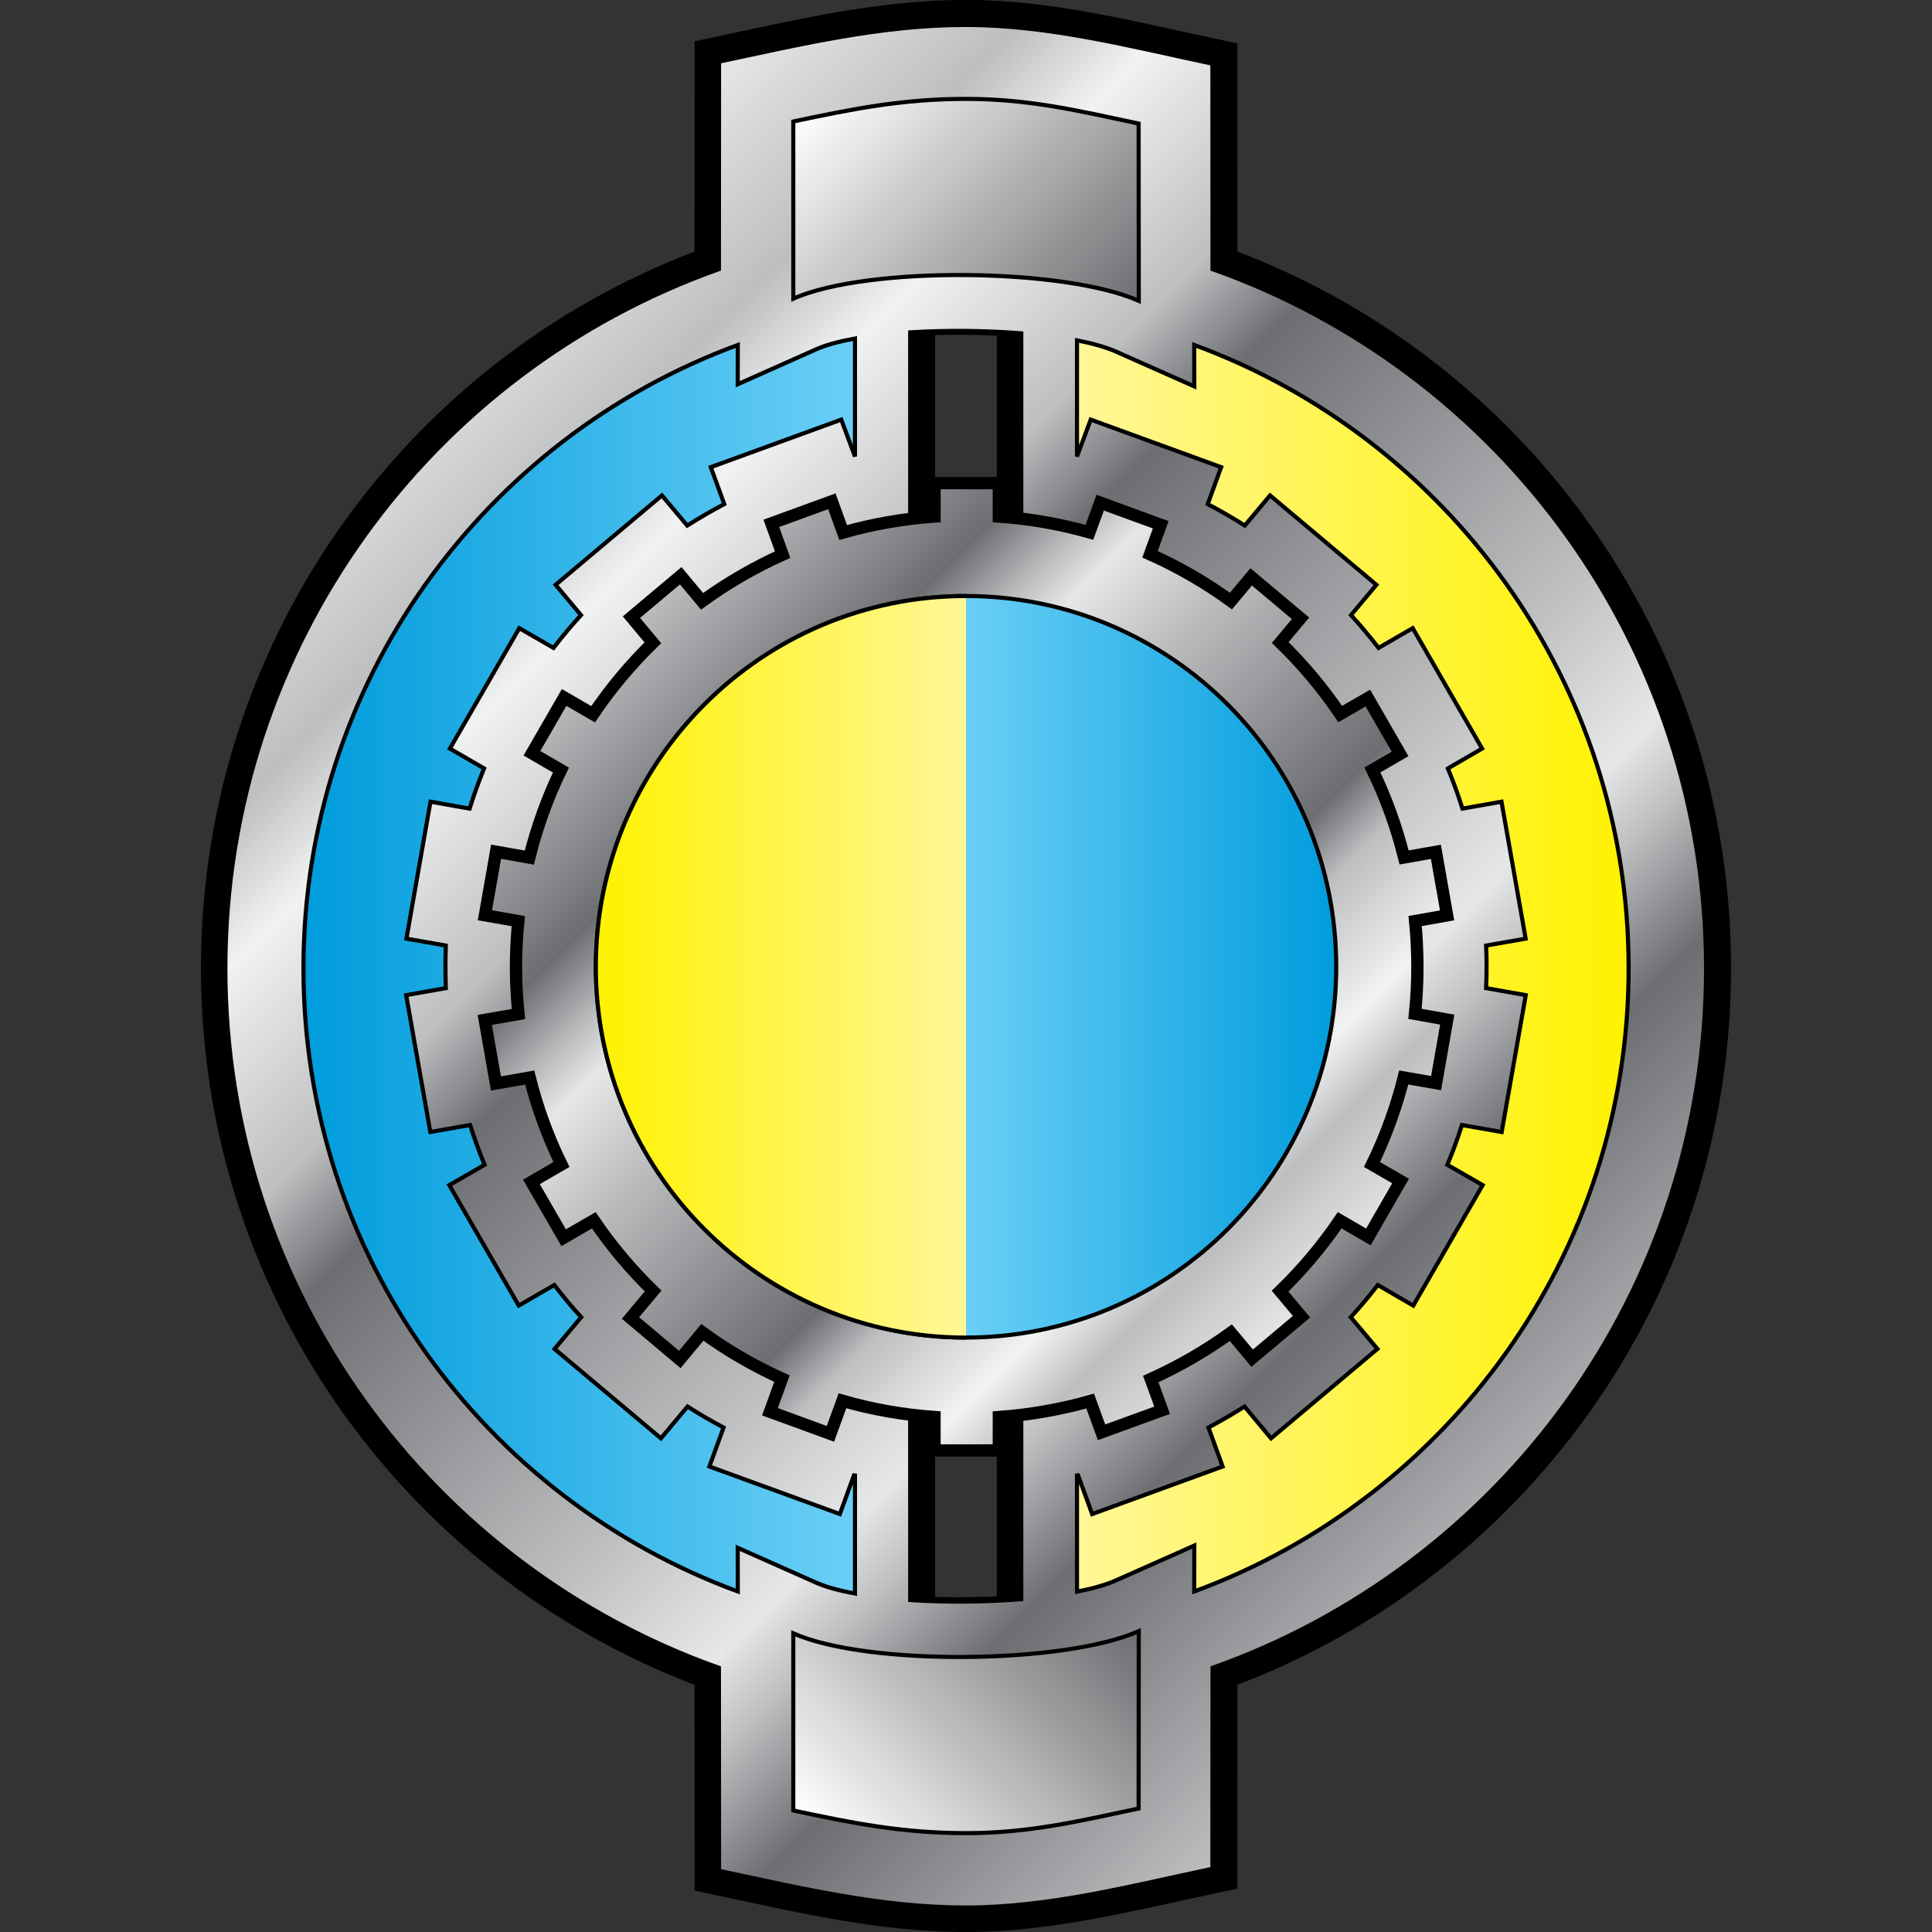 <?xml version="1.0" encoding="UTF-8" standalone="no"?>
<!-- Created with Inkscape (http://www.inkscape.org/) -->

<svg
   width="2400"
   height="2400"
   viewBox="0 0 635 635"
   version="1.1"
   id="svg1"
   inkscape:version="1.3.2 (091e20ef0f, 2023-11-25)"
   sodipodi:docname="United-Mercantile-Federation.svg"
   xmlns:inkscape="http://www.inkscape.org/namespaces/inkscape"
   xmlns:sodipodi="http://sodipodi.sourceforge.net/DTD/sodipodi-0.dtd"
   xmlns="http://www.w3.org/2000/svg"
   xmlns:svg="http://www.w3.org/2000/svg">
  <rect x="0" y="0" width="635" height="635" fill="#333333" stroke="none"/>
  <sodipodi:namedview
     id="namedview1"
     pagecolor="#ffffff"
     bordercolor="#000000"
     borderopacity="0.25"
     inkscape:showpageshadow="2"
     inkscape:pageopacity="0.0"
     inkscape:pagecheckerboard="0"
     inkscape:deskcolor="#d1d1d1"
     inkscape:document-units="mm"
     inkscape:zoom="0.72604517"
     inkscape:cx="397.3582"
     inkscape:cy="561.25985"
     inkscape:window-width="1920"
     inkscape:window-height="1012"
     inkscape:window-x="0"
     inkscape:window-y="0"
     inkscape:window-maximized="1"
     inkscape:current-layer="layer1" />
  <defs
     id="defs1">
    <linearGradient
       x1="0"
       y1="0"
       x2="1"
       y2="0"
       gradientUnits="userSpaceOnUse"
       gradientTransform="matrix(63.073,63.073,-63.073,63.073,1979.69,129.025)"
       spreadMethod="pad"
       id="linearGradient703">
      <stop
         style="stop-opacity:1;stop-color:#e6e7e8"
         offset="0"
         id="stop694" />
      <stop
         style="stop-opacity:1;stop-color:#bcbec0"
         offset="0.115"
         id="stop695" />
      <stop
         style="stop-opacity:1;stop-color:#f1f2f2"
         offset="0.181"
         id="stop696" />
      <stop
         style="stop-opacity:1;stop-color:#bcbec0"
         offset="0.297"
         id="stop697" />
      <stop
         style="stop-opacity:1;stop-color:#6d6e71"
         offset="0.357"
         id="stop698" />
      <stop
         style="stop-opacity:1;stop-color:#bcbec0"
         offset="0.593"
         id="stop699" />
      <stop
         style="stop-opacity:1;stop-color:#e6e7e8"
         offset="0.692"
         id="stop700" />
      <stop
         style="stop-opacity:1;stop-color:#bcbec0"
         offset="0.736"
         id="stop701" />
      <stop
         style="stop-opacity:1;stop-color:#6d6e71"
         offset="0.808"
         id="stop702" />
      <stop
         style="stop-opacity:1;stop-color:#bcbec0"
         offset="1"
         id="stop703" />
    </linearGradient>
    <clipPath
       clipPathUnits="userSpaceOnUse"
       id="clipPath703">
      <path
         d="m 215,632.159 h 78.839 V 711 H 215 Z"
         transform="translate(-228.003,-679.927)"
         id="path703" />
    </clipPath>
    <clipPath
       clipPathUnits="userSpaceOnUse"
       id="clipPath704">
      <path
         d="M 0,0 H 612 V 792 H 0 Z"
         transform="translate(-218.386,-677.297)"
         id="path704" />
    </clipPath>
    <radialGradient
       fx="0"
       fy="0"
       cx="0"
       cy="0"
       r="1"
       gradientUnits="userSpaceOnUse"
       gradientTransform="matrix(48.254,0,0,48.254,2011.435,160.363)"
       spreadMethod="pad"
       id="radialGradient705">
      <stop
         style="stop-opacity:1;stop-color:#f1f2f2"
         offset="0"
         id="stop704" />
      <stop
         style="stop-opacity:1;stop-color:#dcddde"
         offset="1"
         id="stop705" />
    </radialGradient>
    <clipPath
       clipPathUnits="userSpaceOnUse"
       id="clipPath705">
      <path
         d="M 0,0 H 612 V 792 H 0 Z"
         transform="translate(-218.386,-677.297)"
         id="path705" />
    </clipPath>
    <radialGradient
       fx="0"
       fy="0"
       cx="0"
       cy="0"
       r="1"
       gradientUnits="userSpaceOnUse"
       gradientTransform="matrix(32.376,0,0,32.376,2011.524,160.45)"
       spreadMethod="pad"
       id="radialGradient707">
      <stop
         style="stop-opacity:1;stop-color:#c3e4cd"
         offset="0"
         id="stop706" />
      <stop
         style="stop-opacity:1;stop-color:#008348"
         offset="1"
         id="stop707" />
    </radialGradient>
    <clipPath
       clipPathUnits="userSpaceOnUse"
       id="clipPath707">
      <path
         d="m 215,632.159 h 78.839 V 711 H 215 Z"
         transform="translate(-260.144,-677.451)"
         id="path707" />
    </clipPath>
    <radialGradient
       fx="0"
       fy="0"
       cx="0"
       cy="0"
       r="1"
       gradientUnits="userSpaceOnUse"
       gradientTransform="matrix(32.349,0,0,32.349,2011.678,160.514)"
       spreadMethod="pad"
       id="radialGradient709">
      <stop
         style="stop-opacity:1;stop-color:#f9a13a"
         offset="0"
         id="stop708" />
      <stop
         style="stop-opacity:1;stop-color:#ffd385"
         offset="1"
         id="stop709" />
    </radialGradient>
    <clipPath
       clipPathUnits="userSpaceOnUse"
       id="clipPath709">
      <path
         d="m 215,632.159 h 78.839 V 711 H 215 Z"
         transform="translate(-249.008,-677.297)"
         id="path709" />
    </clipPath>
    <linearGradient
       x1="0"
       y1="0"
       x2="1"
       y2="0"
       gradientUnits="userSpaceOnUse"
       gradientTransform="matrix(3.828,3.828,-3.828,3.828,1986.634,135.521)"
       spreadMethod="pad"
       id="linearGradient711">
      <stop
         style="stop-opacity:1;stop-color:#e6e7e8"
         offset="0"
         id="stop710" />
      <stop
         style="stop-opacity:1;stop-color:#6d6e71"
         offset="1"
         id="stop711" />
    </linearGradient>
    <clipPath
       clipPathUnits="userSpaceOnUse"
       id="clipPath711">
      <path
         d="M 0,0 H 612 V 792 H 0 Z"
         transform="translate(-235.973,-690.357)"
         id="path711" />
    </clipPath>
    <linearGradient
       x1="0"
       y1="0"
       x2="1"
       y2="0"
       gradientUnits="userSpaceOnUse"
       gradientTransform="matrix(2.344,2.344,-2.344,2.344,2033.187,136.299)"
       spreadMethod="pad"
       id="linearGradient713">
      <stop
         style="stop-opacity:1;stop-color:#e6e7e8"
         offset="0"
         id="stop712" />
      <stop
         style="stop-opacity:1;stop-color:#6d6e71"
         offset="1"
         id="stop713" />
    </linearGradient>
    <clipPath
       clipPathUnits="userSpaceOnUse"
       id="clipPath713">
      <path
         d="M 0,0 H 612 V 792 H 0 Z"
         transform="translate(-273.206,-690.329)"
         id="path713" />
    </clipPath>
    <linearGradient
       x1="0"
       y1="0"
       x2="1"
       y2="0"
       gradientUnits="userSpaceOnUse"
       gradientTransform="matrix(3.827,3.827,-3.827,3.827,2032.409,181.374)"
       spreadMethod="pad"
       id="linearGradient715">
      <stop
         style="stop-opacity:1;stop-color:#e6e7e8"
         offset="0"
         id="stop714" />
      <stop
         style="stop-opacity:1;stop-color:#6d6e71"
         offset="1"
         id="stop715" />
    </linearGradient>
    <clipPath
       clipPathUnits="userSpaceOnUse"
       id="clipPath715">
      <path
         d="M 0,0 H 612 V 792 H 0 Z"
         transform="translate(-273.177,-653.099)"
         id="path715" />
    </clipPath>
    <linearGradient
       x1="0"
       y1="0"
       x2="1"
       y2="0"
       gradientUnits="userSpaceOnUse"
       gradientTransform="matrix(2.342,2.342,-2.342,2.342,1987.338,182.079)"
       spreadMethod="pad"
       id="linearGradient717">
      <stop
         style="stop-opacity:1;stop-color:#e6e7e8"
         offset="0"
         id="stop716" />
      <stop
         style="stop-opacity:1;stop-color:#6d6e71"
         offset="1"
         id="stop717" />
    </linearGradient>
    <clipPath
       clipPathUnits="userSpaceOnUse"
       id="clipPath717">
      <path
         d="M 0,0 H 612 V 792 H 0 Z"
         transform="translate(-235.946,-653.129)"
         id="path717" />
    </clipPath>
    <linearGradient
       x1="0"
       y1="0"
       x2="1"
       y2="0"
       gradientUnits="userSpaceOnUse"
       gradientTransform="matrix(2.88,2.88,-2.88,2.88,2018.722,126.993)"
       spreadMethod="pad"
       id="linearGradient719">
      <stop
         style="stop-opacity:1;stop-color:#e6e7e8"
         offset="0"
         id="stop718" />
      <stop
         style="stop-opacity:1;stop-color:#6d6e71"
         offset="1"
         id="stop719" />
    </linearGradient>
    <clipPath
       clipPathUnits="userSpaceOnUse"
       id="clipPath719">
      <path
         d="M 0,0 H 612 V 792 H 0 Z"
         transform="translate(-261.851,-697.029)"
         id="path719" />
    </clipPath>
    <linearGradient
       x1="0"
       y1="0"
       x2="1"
       y2="0"
       gradientUnits="userSpaceOnUse"
       gradientTransform="matrix(2.882,2.882,-2.882,2.882,2001.268,190.85)"
       spreadMethod="pad"
       id="linearGradient721">
      <stop
         style="stop-opacity:1;stop-color:#e6e7e8"
         offset="0"
         id="stop720" />
      <stop
         style="stop-opacity:1;stop-color:#6d6e71"
         offset="1"
         id="stop721" />
    </linearGradient>
    <clipPath
       clipPathUnits="userSpaceOnUse"
       id="clipPath721">
      <path
         d="M 0,0 H 612 V 792 H 0 Z"
         transform="translate(-247.301,-646.429)"
         id="path721" />
    </clipPath>
    <linearGradient
       x1="0"
       y1="0"
       x2="1"
       y2="0"
       gradientUnits="userSpaceOnUse"
       gradientTransform="matrix(3.915,3.915,-3.915,3.915,1977.546,149.678)"
       spreadMethod="pad"
       id="linearGradient723">
      <stop
         style="stop-opacity:1;stop-color:#e6e7e8"
         offset="0"
         id="stop722" />
      <stop
         style="stop-opacity:1;stop-color:#6d6e71"
         offset="1"
         id="stop723" />
    </linearGradient>
    <clipPath
       clipPathUnits="userSpaceOnUse"
       id="clipPath723">
      <path
         d="M 0,0 H 612 V 792 H 0 Z"
         transform="translate(-229.276,-679.004)"
         id="path723" />
    </clipPath>
    <linearGradient
       x1="0"
       y1="0"
       x2="1"
       y2="0"
       gradientUnits="userSpaceOnUse"
       gradientTransform="matrix(3.912,3.912,-3.912,3.912,2041.406,167.132)"
       spreadMethod="pad"
       id="linearGradient725">
      <stop
         style="stop-opacity:1;stop-color:#e6e7e8"
         offset="0"
         id="stop724" />
      <stop
         style="stop-opacity:1;stop-color:#6d6e71"
         offset="1"
         id="stop725" />
    </linearGradient>
    <clipPath
       clipPathUnits="userSpaceOnUse"
       id="clipPath725">
      <path
         d="M 0,0 H 612 V 792 H 0 Z"
         transform="translate(-279.877,-664.455)"
         id="path725" />
    </clipPath>
    <linearGradient
       x1="0"
       y1="0"
       x2="1"
       y2="0"
       gradientUnits="userSpaceOnUse"
       gradientTransform="matrix(3.915,3.915,-3.915,3.915,2018.151,190.346)"
       spreadMethod="pad"
       id="linearGradient727">
      <stop
         style="stop-opacity:1;stop-color:#e6e7e8"
         offset="0"
         id="stop726" />
      <stop
         style="stop-opacity:1;stop-color:#6d6e71"
         offset="1"
         id="stop727" />
    </linearGradient>
    <clipPath
       clipPathUnits="userSpaceOnUse"
       id="clipPath727">
      <path
         d="M 0,0 H 612 V 792 H 0 Z"
         transform="translate(-261.813,-646.416)"
         id="path727" />
    </clipPath>
    <linearGradient
       x1="0"
       y1="0"
       x2="1"
       y2="0"
       gradientUnits="userSpaceOnUse"
       gradientTransform="matrix(2.878,2.878,-2.878,2.878,1978.051,167.598)"
       spreadMethod="pad"
       id="linearGradient729">
      <stop
         style="stop-opacity:1;stop-color:#e6e7e8"
         offset="0"
         id="stop728" />
      <stop
         style="stop-opacity:1;stop-color:#6d6e71"
         offset="1"
         id="stop729" />
    </linearGradient>
    <clipPath
       clipPathUnits="userSpaceOnUse"
       id="clipPath729">
      <path
         d="M 0,0 H 612 V 792 H 0 Z"
         transform="translate(-229.266,-664.489)"
         id="path729" />
    </clipPath>
    <linearGradient
       x1="0"
       y1="0"
       x2="1"
       y2="0"
       gradientUnits="userSpaceOnUse"
       gradientTransform="matrix(3.912,3.912,-3.912,3.912,2000.803,126.461)"
       spreadMethod="pad"
       id="linearGradient731">
      <stop
         style="stop-opacity:1;stop-color:#e6e7e8"
         offset="0"
         id="stop730" />
      <stop
         style="stop-opacity:1;stop-color:#6d6e71"
         offset="1"
         id="stop731" />
    </linearGradient>
    <clipPath
       clipPathUnits="userSpaceOnUse"
       id="clipPath731">
      <path
         d="M 0,0 H 612 V 792 H 0 Z"
         transform="translate(-247.339,-697.04)"
         id="path731" />
    </clipPath>
    <linearGradient
       x1="0"
       y1="0"
       x2="1"
       y2="0"
       gradientUnits="userSpaceOnUse"
       gradientTransform="matrix(2.881,2.881,-2.881,2.881,2041.94,150.244)"
       spreadMethod="pad"
       id="linearGradient733">
      <stop
         style="stop-opacity:1;stop-color:#e6e7e8"
         offset="0"
         id="stop732" />
      <stop
         style="stop-opacity:1;stop-color:#6d6e71"
         offset="1"
         id="stop733" />
    </linearGradient>
    <clipPath
       clipPathUnits="userSpaceOnUse"
       id="clipPath733">
      <path
         d="M 0,0 H 612 V 792 H 0 Z"
         transform="translate(-279.886,-678.966)"
         id="path733" />
    </clipPath>
    <linearGradient
       x1="0"
       y1="0"
       x2="1"
       y2="0"
       gradientUnits="userSpaceOnUse"
       gradientTransform="matrix(39.72,39.72,-39.72,39.72,1991.575,140.502)"
       spreadMethod="pad"
       id="linearGradient743">
      <stop
         style="stop-opacity:1;stop-color:#e6e7e8"
         offset="0"
         id="stop734" />
      <stop
         style="stop-opacity:1;stop-color:#bcbec0"
         offset="0.115"
         id="stop735" />
      <stop
         style="stop-opacity:1;stop-color:#f1f2f2"
         offset="0.181"
         id="stop736" />
      <stop
         style="stop-opacity:1;stop-color:#bcbec0"
         offset="0.297"
         id="stop737" />
      <stop
         style="stop-opacity:1;stop-color:#6d6e71"
         offset="0.357"
         id="stop738" />
      <stop
         style="stop-opacity:1;stop-color:#bcbec0"
         offset="0.593"
         id="stop739" />
      <stop
         style="stop-opacity:1;stop-color:#e6e7e8"
         offset="0.692"
         id="stop740" />
      <stop
         style="stop-opacity:1;stop-color:#bcbec0"
         offset="0.736"
         id="stop741" />
      <stop
         style="stop-opacity:1;stop-color:#6d6e71"
         offset="0.808"
         id="stop742" />
      <stop
         style="stop-opacity:1;stop-color:#bcbec0"
         offset="1"
         id="stop743" />
    </linearGradient>
    <clipPath
       clipPathUnits="userSpaceOnUse"
       id="clipPath743">
      <path
         d="m 215,632.159 h 78.839 V 711 H 215 Z"
         transform="translate(-240.491,-672.321)"
         id="path743" />
    </clipPath>
    <radialGradient
       fx="0"
       fy="0"
       cx="0"
       cy="0"
       r="1"
       gradientUnits="userSpaceOnUse"
       gradientTransform="matrix(17.589,0,0,17.589,2011.576,160.481)"
       spreadMethod="pad"
       id="radialGradient745">
      <stop
         style="stop-opacity:1;stop-color:#f9a13a"
         offset="0"
         id="stop744" />
      <stop
         style="stop-opacity:1;stop-color:#ffd385"
         offset="1"
         id="stop745" />
    </radialGradient>
    <clipPath
       clipPathUnits="userSpaceOnUse"
       id="clipPath745">
      <path
         d="m 215,632.159 h 78.839 V 711 H 215 Z"
         transform="translate(-241.491,-671.638)"
         id="path745" />
    </clipPath>
    <radialGradient
       fx="0"
       fy="0"
       cx="0"
       cy="0"
       r="1"
       gradientUnits="userSpaceOnUse"
       gradientTransform="matrix(29.076,0,0,29.076,2011.435,160.362)"
       spreadMethod="pad"
       id="radialGradient747">
      <stop
         style="stop-opacity:1;stop-color:#fff797"
         offset="0"
         id="stop746" />
      <stop
         style="stop-opacity:1;stop-color:#fff200"
         offset="1"
         id="stop747" />
    </radialGradient>
    <clipPath
       clipPathUnits="userSpaceOnUse"
       id="clipPath747">
      <path
         d="M 0,0 H 612 V 792 H 0 Z"
         transform="translate(-254.574,-649.922)"
         id="path747" />
    </clipPath>
    <linearGradient
       x1="0"
       y1="0"
       x2="1"
       y2="0"
       gradientUnits="userSpaceOnUse"
       gradientTransform="matrix(64.224,64.224,-64.224,64.224,947.883,470.619)"
       spreadMethod="pad"
       id="linearGradient447">
      <stop
         style="stop-opacity:1;stop-color:#e6e7e8"
         offset="0"
         id="stop438" />
      <stop
         style="stop-opacity:1;stop-color:#bcbec0"
         offset="0.115"
         id="stop439" />
      <stop
         style="stop-opacity:1;stop-color:#f1f2f2"
         offset="0.181"
         id="stop440" />
      <stop
         style="stop-opacity:1;stop-color:#bcbec0"
         offset="0.297"
         id="stop441" />
      <stop
         style="stop-opacity:1;stop-color:#6d6e71"
         offset="0.357"
         id="stop442" />
      <stop
         style="stop-opacity:1;stop-color:#bcbec0"
         offset="0.593"
         id="stop443" />
      <stop
         style="stop-opacity:1;stop-color:#e6e7e8"
         offset="0.692"
         id="stop444" />
      <stop
         style="stop-opacity:1;stop-color:#bcbec0"
         offset="0.736"
         id="stop445" />
      <stop
         style="stop-opacity:1;stop-color:#6d6e71"
         offset="0.808"
         id="stop446" />
      <stop
         style="stop-opacity:1;stop-color:#bcbec0"
         offset="1"
         id="stop447" />
    </linearGradient>
    <clipPath
       clipPathUnits="userSpaceOnUse"
       id="clipPath447">
      <path
         d="m 72,388.304 h 72 V 441.6 H 72 Z"
         transform="translate(-143.563,-414.947)"
         id="path447" />
    </clipPath>
    <radialGradient
       fx="0"
       fy="0"
       cx="0"
       cy="0"
       r="1"
       gradientUnits="userSpaceOnUse"
       gradientTransform="matrix(33.438,0,0,33.438,980.253,502.512)"
       spreadMethod="pad"
       id="radialGradient449">
      <stop
         style="stop-opacity:1;stop-color:#9fddf9"
         offset="0"
         id="stop448" />
      <stop
         style="stop-opacity:1;stop-color:#006fac"
         offset="1"
         id="stop449" />
    </radialGradient>
    <clipPath
       clipPathUnits="userSpaceOnUse"
       id="clipPath449">
      <path
         d="m 72,388.304 h 72 V 441.6 H 72 Z"
         transform="translate(-83.273,-420.825)"
         id="path449" />
    </clipPath>
    <radialGradient
       fx="0"
       fy="0"
       cx="0"
       cy="0"
       r="1"
       gradientUnits="userSpaceOnUse"
       gradientTransform="matrix(31.435,0,0,31.435,980.252,502.512)"
       spreadMethod="pad"
       id="radialGradient451">
      <stop
         style="stop-opacity:1;stop-color:#c3e4cd"
         offset="0"
         id="stop450" />
      <stop
         style="stop-opacity:1;stop-color:#008348"
         offset="1"
         id="stop451" />
    </radialGradient>
    <clipPath
       clipPathUnits="userSpaceOnUse"
       id="clipPath451">
      <path
         d="m 72,388.304 h 72 V 441.6 H 72 Z"
         transform="translate(-88.63,-428.286)"
         id="path451" />
    </clipPath>
    <linearGradient
       x1="0"
       y1="0"
       x2="1"
       y2="0"
       gradientUnits="userSpaceOnUse"
       gradientTransform="matrix(30.834,0,0,30.834,964.516,502.73)"
       spreadMethod="pad"
       id="linearGradient461">
      <stop
         style="stop-opacity:1;stop-color:#e6e7e8"
         offset="0"
         id="stop452" />
      <stop
         style="stop-opacity:1;stop-color:#bcbec0"
         offset="0.115"
         id="stop453" />
      <stop
         style="stop-opacity:1;stop-color:#f1f2f2"
         offset="0.181"
         id="stop454" />
      <stop
         style="stop-opacity:1;stop-color:#bcbec0"
         offset="0.297"
         id="stop455" />
      <stop
         style="stop-opacity:1;stop-color:#6d6e71"
         offset="0.357"
         id="stop456" />
      <stop
         style="stop-opacity:1;stop-color:#bcbec0"
         offset="0.593"
         id="stop457" />
      <stop
         style="stop-opacity:1;stop-color:#e6e7e8"
         offset="0.692"
         id="stop458" />
      <stop
         style="stop-opacity:1;stop-color:#bcbec0"
         offset="0.736"
         id="stop459" />
      <stop
         style="stop-opacity:1;stop-color:#6d6e71"
         offset="0.808"
         id="stop460" />
      <stop
         style="stop-opacity:1;stop-color:#bcbec0"
         offset="1"
         id="stop461" />
    </linearGradient>
    <clipPath
       clipPathUnits="userSpaceOnUse"
       id="clipPath461">
      <path
         d="M 0,0 H 612 V 792 H 0 Z"
         transform="translate(-107.949,-433.119)"
         id="path461" />
    </clipPath>
    <linearGradient
       x1="0"
       y1="0"
       x2="1"
       y2="0"
       gradientUnits="userSpaceOnUse"
       gradientTransform="matrix(19.318,19.318,-19.318,19.318,970.592,492.853)"
       spreadMethod="pad"
       id="linearGradient463">
      <stop
         style="stop-opacity:1;stop-color:#fffcdc"
         offset="0"
         id="stop462" />
      <stop
         style="stop-opacity:1;stop-color:#fff200"
         offset="1"
         id="stop463" />
    </linearGradient>
    <clipPath
       clipPathUnits="userSpaceOnUse"
       id="clipPath463">
      <path
         d="M 0,0 H 612 V 792 H 0 Z"
         transform="translate(-98.968,-415.119)"
         id="path463" />
    </clipPath>
    <linearGradient
       x1="0"
       y1="0"
       x2="1"
       y2="0"
       gradientUnits="userSpaceOnUse"
       gradientTransform="matrix(67.191,67.191,-67.191,67.191,946.468,758.52)"
       spreadMethod="pad"
       id="linearGradient411">
      <stop
         style="stop-opacity:1;stop-color:#e6e7e8"
         offset="0"
         id="stop402" />
      <stop
         style="stop-opacity:1;stop-color:#bcbec0"
         offset="0.115"
         id="stop403" />
      <stop
         style="stop-opacity:1;stop-color:#f1f2f2"
         offset="0.181"
         id="stop404" />
      <stop
         style="stop-opacity:1;stop-color:#bcbec0"
         offset="0.297"
         id="stop405" />
      <stop
         style="stop-opacity:1;stop-color:#6d6e71"
         offset="0.357"
         id="stop406" />
      <stop
         style="stop-opacity:1;stop-color:#bcbec0"
         offset="0.593"
         id="stop407" />
      <stop
         style="stop-opacity:1;stop-color:#e6e7e8"
         offset="0.692"
         id="stop408" />
      <stop
         style="stop-opacity:1;stop-color:#bcbec0"
         offset="0.736"
         id="stop409" />
      <stop
         style="stop-opacity:1;stop-color:#6d6e71"
         offset="0.808"
         id="stop410" />
      <stop
         style="stop-opacity:1;stop-color:#bcbec0"
         offset="1"
         id="stop411" />
    </linearGradient>
    <clipPath
       clipPathUnits="userSpaceOnUse"
       id="clipPath411">
      <path
         d="m 72,170.566 h 72 v 54.696 H 72 Z"
         transform="translate(-84.186,-204.056)"
         id="path411" />
    </clipPath>
    <radialGradient
       fx="0"
       fy="0"
       cx="0"
       cy="0"
       r="1"
       gradientUnits="userSpaceOnUse"
       gradientTransform="matrix(38.318,0,0,38.318,980.166,792.006)"
       spreadMethod="pad"
       id="radialGradient413">
      <stop
         style="stop-opacity:1;stop-color:#9fddf9"
         offset="0"
         id="stop412" />
      <stop
         style="stop-opacity:1;stop-color:#006fac"
         offset="1"
         id="stop413" />
    </radialGradient>
    <clipPath
       clipPathUnits="userSpaceOnUse"
       id="clipPath413">
      <path
         d="m 72,170.566 h 72 v 54.696 H 72 Z"
         transform="translate(-126.378,-221.46)"
         id="path413" />
    </clipPath>
    <radialGradient
       fx="0"
       fy="0"
       cx="0"
       cy="0"
       r="1"
       gradientUnits="userSpaceOnUse"
       gradientTransform="matrix(29.13,0,0,29.13,980.088,792.006)"
       spreadMethod="pad"
       id="radialGradient415">
      <stop
         style="stop-opacity:1;stop-color:#f1f2f2"
         offset="0"
         id="stop414" />
      <stop
         style="stop-opacity:1;stop-color:#00bff3"
         offset="1"
         id="stop415" />
    </radialGradient>
    <clipPath
       clipPathUnits="userSpaceOnUse"
       id="clipPath415">
      <path
         d="m 72,170.566 h 72 v 54.696 H 72 Z"
         transform="translate(-90.145,-185.232)"
         id="path415" />
    </clipPath>
    <linearGradient
       x1="0"
       y1="0"
       x2="1"
       y2="0"
       gradientUnits="userSpaceOnUse"
       gradientTransform="matrix(39.584,0,0,39.584,960.294,792.006)"
       spreadMethod="pad"
       id="linearGradient425">
      <stop
         style="stop-opacity:1;stop-color:#e6e7e8"
         offset="0"
         id="stop416" />
      <stop
         style="stop-opacity:1;stop-color:#bcbec0"
         offset="0.115"
         id="stop417" />
      <stop
         style="stop-opacity:1;stop-color:#f1f2f2"
         offset="0.181"
         id="stop418" />
      <stop
         style="stop-opacity:1;stop-color:#bcbec0"
         offset="0.297"
         id="stop419" />
      <stop
         style="stop-opacity:1;stop-color:#6d6e71"
         offset="0.357"
         id="stop420" />
      <stop
         style="stop-opacity:1;stop-color:#bcbec0"
         offset="0.593"
         id="stop421" />
      <stop
         style="stop-opacity:1;stop-color:#e6e7e8"
         offset="0.692"
         id="stop422" />
      <stop
         style="stop-opacity:1;stop-color:#bcbec0"
         offset="0.736"
         id="stop423" />
      <stop
         style="stop-opacity:1;stop-color:#6d6e71"
         offset="0.808"
         id="stop424" />
      <stop
         style="stop-opacity:1;stop-color:#bcbec0"
         offset="1"
         id="stop425" />
    </linearGradient>
    <clipPath
       clipPathUnits="userSpaceOnUse"
       id="clipPath425">
      <path
         d="m 72,170.566 h 72 v 54.696 H 72 Z"
         transform="translate(-108.065,-212.841)"
         id="path425" />
    </clipPath>
    <radialGradient
       fx="0"
       fy="0"
       cx="0"
       cy="0"
       r="1"
       gradientUnits="userSpaceOnUse"
       gradientTransform="matrix(17.335,0,0,17.335,980.086,792.01)"
       spreadMethod="pad"
       id="radialGradient427">
      <stop
         style="stop-opacity:1;stop-color:#f1f2f2"
         offset="0"
         id="stop426" />
      <stop
         style="stop-opacity:1;stop-color:#00bff3"
         offset="1"
         id="stop427" />
    </radialGradient>
    <clipPath
       clipPathUnits="userSpaceOnUse"
       id="clipPath427">
      <path
         d="m 72,170.566 h 72 v 54.696 H 72 Z"
         transform="translate(-95.064,-197.992)"
         id="path427" />
    </clipPath>
    <linearGradient
       x1="0"
       y1="0"
       x2="1"
       y2="0"
       gradientUnits="userSpaceOnUse"
       gradientTransform="matrix(34.666,0,0,34.666,962.752,792.01)"
       spreadMethod="pad"
       id="linearGradient437">
      <stop
         style="stop-opacity:1;stop-color:#e6e7e8"
         offset="0"
         id="stop428" />
      <stop
         style="stop-opacity:1;stop-color:#bcbec0"
         offset="0.115"
         id="stop429" />
      <stop
         style="stop-opacity:1;stop-color:#f1f2f2"
         offset="0.181"
         id="stop430" />
      <stop
         style="stop-opacity:1;stop-color:#bcbec0"
         offset="0.297"
         id="stop431" />
      <stop
         style="stop-opacity:1;stop-color:#6d6e71"
         offset="0.357"
         id="stop432" />
      <stop
         style="stop-opacity:1;stop-color:#bcbec0"
         offset="0.593"
         id="stop433" />
      <stop
         style="stop-opacity:1;stop-color:#e6e7e8"
         offset="0.692"
         id="stop434" />
      <stop
         style="stop-opacity:1;stop-color:#bcbec0"
         offset="0.736"
         id="stop435" />
      <stop
         style="stop-opacity:1;stop-color:#6d6e71"
         offset="0.808"
         id="stop436" />
      <stop
         style="stop-opacity:1;stop-color:#bcbec0"
         offset="1"
         id="stop437" />
    </linearGradient>
    <clipPath
       clipPathUnits="userSpaceOnUse"
       id="clipPath437">
      <path
         d="m 72,170.566 h 72 v 54.696 H 72 Z"
         transform="translate(-97.777,-203.522)"
         id="path437" />
    </clipPath>
    <linearGradient
       x1="0"
       y1="0"
       x2="1"
       y2="0"
       gradientUnits="userSpaceOnUse"
       gradientTransform="matrix(52.295,52.295,-52.295,52.295,953.75,119.447)"
       spreadMethod="pad"
       id="linearGradient379">
      <stop
         style="stop-opacity:1;stop-color:#e6e7e8"
         offset="0"
         id="stop370" />
      <stop
         style="stop-opacity:1;stop-color:#bcbec0"
         offset="0.115"
         id="stop371" />
      <stop
         style="stop-opacity:1;stop-color:#f1f2f2"
         offset="0.181"
         id="stop372" />
      <stop
         style="stop-opacity:1;stop-color:#bcbec0"
         offset="0.297"
         id="stop373" />
      <stop
         style="stop-opacity:1;stop-color:#6d6e71"
         offset="0.357"
         id="stop374" />
      <stop
         style="stop-opacity:1;stop-color:#bcbec0"
         offset="0.593"
         id="stop375" />
      <stop
         style="stop-opacity:1;stop-color:#e6e7e8"
         offset="0.692"
         id="stop376" />
      <stop
         style="stop-opacity:1;stop-color:#bcbec0"
         offset="0.736"
         id="stop377" />
      <stop
         style="stop-opacity:1;stop-color:#6d6e71"
         offset="0.808"
         id="stop378" />
      <stop
         style="stop-opacity:1;stop-color:#bcbec0"
         offset="1"
         id="stop379" />
    </linearGradient>
    <clipPath
       clipPathUnits="userSpaceOnUse"
       id="clipPath379">
      <path
         d="m 72,654.621 h 72 V 711 H 72 Z"
         transform="translate(-84.347,-668.549)"
         id="path379" />
    </clipPath>
    <radialGradient
       fx="0"
       fy="0"
       cx="0"
       cy="0"
       r="1"
       gradientUnits="userSpaceOnUse"
       gradientTransform="matrix(37.375,0,0,37.375,980,145.022)"
       spreadMethod="pad"
       id="radialGradient381">
      <stop
         style="stop-opacity:1;stop-color:#ffffff"
         offset="0"
         id="stop380" />
      <stop
         style="stop-opacity:1;stop-color:#dcddde"
         offset="1"
         id="stop381" />
    </radialGradient>
    <clipPath
       clipPathUnits="userSpaceOnUse"
       id="clipPath381">
      <path
         d="m 72,654.621 h 72 V 711 H 72 Z"
         transform="translate(-114.734,-662.189)"
         id="path381" />
    </clipPath>
    <radialGradient
       fx="0"
       fy="0"
       cx="0"
       cy="0"
       r="1"
       gradientUnits="userSpaceOnUse"
       gradientTransform="matrix(33.262,0,0,33.262,979.898,145.596)"
       spreadMethod="pad"
       id="radialGradient383">
      <stop
         style="stop-opacity:1;stop-color:#ffd520"
         offset="0"
         id="stop382" />
      <stop
         style="stop-opacity:1;stop-color:#db6636"
         offset="1"
         id="stop383" />
    </radialGradient>
    <clipPath
       clipPathUnits="userSpaceOnUse"
       id="clipPath383">
      <path
         d="m 72,654.621 h 72 V 711 H 72 Z"
         transform="translate(-82.976,-682.803)"
         id="path383" />
    </clipPath>
    <radialGradient
       fx="0"
       fy="0"
       cx="0"
       cy="0"
       r="1"
       gradientUnits="userSpaceOnUse"
       gradientTransform="matrix(18.404,0,0,18.404,980.265,145.805)"
       spreadMethod="pad"
       id="radialGradient385">
      <stop
         style="stop-opacity:1;stop-color:#ffffff"
         offset="0"
         id="stop384" />
      <stop
         style="stop-opacity:1;stop-color:#dcddde"
         offset="1"
         id="stop385" />
    </radialGradient>
    <clipPath
       clipPathUnits="userSpaceOnUse"
       id="clipPath385">
      <path
         d="M 0,0 H 612 V 792 H 0 Z"
         transform="translate(-98.557,-679.232)"
         id="path385" />
    </clipPath>
    <linearGradient
       x1="0"
       y1="0"
       x2="1"
       y2="0"
       gradientUnits="userSpaceOnUse"
       gradientTransform="matrix(30.116,30.116,-30.116,30.116,959.205,132.725)"
       spreadMethod="pad"
       id="linearGradient395">
      <stop
         style="stop-opacity:1;stop-color:#e6e7e8"
         offset="0"
         id="stop386" />
      <stop
         style="stop-opacity:1;stop-color:#bcbec0"
         offset="0.115"
         id="stop387" />
      <stop
         style="stop-opacity:1;stop-color:#f1f2f2"
         offset="0.181"
         id="stop388" />
      <stop
         style="stop-opacity:1;stop-color:#bcbec0"
         offset="0.297"
         id="stop389" />
      <stop
         style="stop-opacity:1;stop-color:#6d6e71"
         offset="0.357"
         id="stop390" />
      <stop
         style="stop-opacity:1;stop-color:#bcbec0"
         offset="0.593"
         id="stop391" />
      <stop
         style="stop-opacity:1;stop-color:#e6e7e8"
         offset="0.692"
         id="stop392" />
      <stop
         style="stop-opacity:1;stop-color:#bcbec0"
         offset="0.736"
         id="stop393" />
      <stop
         style="stop-opacity:1;stop-color:#6d6e71"
         offset="0.808"
         id="stop394" />
      <stop
         style="stop-opacity:1;stop-color:#bcbec0"
         offset="1"
         id="stop395" />
    </linearGradient>
    <clipPath
       clipPathUnits="userSpaceOnUse"
       id="clipPath395">
      <path
         d="M 0,0 H 612 V 792 H 0 Z"
         transform="translate(-99.881,-681.189)"
         id="path395" />
    </clipPath>
    <linearGradient
       x1="0"
       y1="0"
       x2="1"
       y2="0"
       gradientUnits="userSpaceOnUse"
       gradientTransform="matrix(-26.649,0,0,-26.649,987.901,137.031)"
       spreadMethod="pad"
       id="linearGradient397">
      <stop
         style="stop-opacity:1;stop-color:#f15d2f"
         offset="0"
         id="stop396" />
      <stop
         style="stop-opacity:1;stop-color:#de5a34"
         offset="1"
         id="stop397" />
    </linearGradient>
    <clipPath
       clipPathUnits="userSpaceOnUse"
       id="clipPath397">
      <path
         d="M 0,0 H 612 V 792 H 0 Z"
         transform="translate(-110.658,-696.457)"
         id="path397" />
    </clipPath>
    <linearGradient
       x1="0"
       y1="0"
       x2="1"
       y2="0"
       gradientUnits="userSpaceOnUse"
       gradientTransform="matrix(-6.124,0,0,-6.124,991.01,152.651)"
       spreadMethod="pad"
       id="linearGradient399">
      <stop
         style="stop-opacity:1;stop-color:#fff200"
         offset="0"
         id="stop398" />
      <stop
         style="stop-opacity:1;stop-color:#ffd520"
         offset="1"
         id="stop399" />
    </linearGradient>
    <clipPath
       clipPathUnits="userSpaceOnUse"
       id="clipPath399">
      <path
         d="M 0,0 H 612 V 792 H 0 Z"
         transform="translate(-112.969,-679.025)"
         id="path399" />
    </clipPath>
    <radialGradient
       fx="0"
       fy="0"
       cx="0"
       cy="0"
       r="1"
       gradientUnits="userSpaceOnUse"
       gradientTransform="matrix(20.97,0,0,20.97,977.082,145.337)"
       spreadMethod="pad"
       id="radialGradient401">
      <stop
         style="stop-opacity:1;stop-color:#f15d2f"
         offset="0"
         id="stop400" />
      <stop
         style="stop-opacity:1;stop-color:#de5a34"
         offset="1"
         id="stop401" />
    </radialGradient>
    <clipPath
       clipPathUnits="userSpaceOnUse"
       id="clipPath401">
      <path
         d="M 0,0 H 612 V 792 H 0 Z"
         transform="translate(-90.004,-687.575)"
         id="path401" />
    </clipPath>
    <clipPath
       clipPathUnits="userSpaceOnUse"
       id="clipPath68">
      <path
         d="M 75.389,645.781 H 140.61 V 711 H 75.389 Z"
         transform="translate(-82.052,-678.351)"
         id="path68" />
    </clipPath>
    <linearGradient
       x1="0"
       y1="0"
       x2="1"
       y2="0"
       gradientUnits="userSpaceOnUse"
       gradientTransform="matrix(66.974,66.974,-66.974,66.974,110.487,118.019)"
       spreadMethod="pad"
       id="linearGradient77">
      <stop
         style="stop-opacity:1;stop-color:#e6e7e8"
         offset="0"
         id="stop68" />
      <stop
         style="stop-opacity:1;stop-color:#bcbec0"
         offset="0.115"
         id="stop69" />
      <stop
         style="stop-opacity:1;stop-color:#f1f2f2"
         offset="0.181"
         id="stop70" />
      <stop
         style="stop-opacity:1;stop-color:#bcbec0"
         offset="0.297"
         id="stop71" />
      <stop
         style="stop-opacity:1;stop-color:#6d6e71"
         offset="0.357"
         id="stop72" />
      <stop
         style="stop-opacity:1;stop-color:#bcbec0"
         offset="0.593"
         id="stop73" />
      <stop
         style="stop-opacity:1;stop-color:#e6e7e8"
         offset="0.692"
         id="stop74" />
      <stop
         style="stop-opacity:1;stop-color:#bcbec0"
         offset="0.736"
         id="stop75" />
      <stop
         style="stop-opacity:1;stop-color:#6d6e71"
         offset="0.808"
         id="stop76" />
      <stop
         style="stop-opacity:1;stop-color:#bcbec0"
         offset="1"
         id="stop77" />
    </linearGradient>
    <clipPath
       clipPathUnits="userSpaceOnUse"
       id="clipPath77">
      <path
         d="M 75.389,645.781 H 140.61 V 711 H 75.389 Z"
         transform="translate(-82.052,-678.351)"
         id="path77" />
    </clipPath>
    <radialGradient
       fx="0"
       fy="0"
       cx="0"
       cy="0"
       r="1"
       gradientUnits="userSpaceOnUse"
       gradientTransform="matrix(30.964,0,0,30.964,143.999,151.531)"
       spreadMethod="pad"
       id="radialGradient79">
      <stop
         style="stop-opacity:1;stop-color:#9fddf9"
         offset="0"
         id="stop78" />
      <stop
         style="stop-opacity:1;stop-color:#006fac"
         offset="1"
         id="stop79" />
    </radialGradient>
    <clipPath
       clipPathUnits="userSpaceOnUse"
       id="clipPath79">
      <path
         d="M 75.389,645.781 H 140.61 V 711 H 75.389 Z"
         transform="translate(-96.841,-698.722)"
         id="path79" />
    </clipPath>
    <radialGradient
       fx="0"
       fy="0"
       cx="0"
       cy="0"
       r="1"
       gradientUnits="userSpaceOnUse"
       gradientTransform="matrix(36.696,0,0,36.696,143.999,151.481)"
       spreadMethod="pad"
       id="radialGradient81">
      <stop
         style="stop-opacity:1;stop-color:#f1f2f2"
         offset="0"
         id="stop80" />
      <stop
         style="stop-opacity:1;stop-color:#00bff3"
         offset="1"
         id="stop81" />
    </radialGradient>
    <clipPath
       clipPathUnits="userSpaceOnUse"
       id="clipPath81">
      <path
         d="M 75.389,645.781 H 140.61 V 711 H 75.389 Z"
         transform="translate(-91.486,-705.911)"
         id="path81" />
    </clipPath>
    <linearGradient
       x1="0"
       y1="0"
       x2="1"
       y2="0"
       gradientUnits="userSpaceOnUse"
       gradientTransform="matrix(14.272,14.272,-14.272,14.272,123.89,131.372)"
       spreadMethod="pad"
       id="linearGradient91">
      <stop
         style="stop-opacity:1;stop-color:#e6e7e8"
         offset="0"
         id="stop82" />
      <stop
         style="stop-opacity:1;stop-color:#bcbec0"
         offset="0.115"
         id="stop83" />
      <stop
         style="stop-opacity:1;stop-color:#f1f2f2"
         offset="0.181"
         id="stop84" />
      <stop
         style="stop-opacity:1;stop-color:#bcbec0"
         offset="0.297"
         id="stop85" />
      <stop
         style="stop-opacity:1;stop-color:#6d6e71"
         offset="0.357"
         id="stop86" />
      <stop
         style="stop-opacity:1;stop-color:#bcbec0"
         offset="0.593"
         id="stop87" />
      <stop
         style="stop-opacity:1;stop-color:#e6e7e8"
         offset="0.692"
         id="stop88" />
      <stop
         style="stop-opacity:1;stop-color:#bcbec0"
         offset="0.736"
         id="stop89" />
      <stop
         style="stop-opacity:1;stop-color:#6d6e71"
         offset="0.808"
         id="stop90" />
      <stop
         style="stop-opacity:1;stop-color:#bcbec0"
         offset="1"
         id="stop91" />
    </linearGradient>
    <clipPath
       clipPathUnits="userSpaceOnUse"
       id="clipPath91">
      <path
         d="M 0,0 H 612 V 792 H 0 Z"
         transform="translate(-101.864,-691.714)"
         id="path91" />
    </clipPath>
    <linearGradient
       x1="0"
       y1="0"
       x2="1"
       y2="0"
       gradientUnits="userSpaceOnUse"
       gradientTransform="matrix(14.271,14.271,-14.271,14.271,149.837,157.319)"
       spreadMethod="pad"
       id="linearGradient101">
      <stop
         style="stop-opacity:1;stop-color:#e6e7e8"
         offset="0"
         id="stop92" />
      <stop
         style="stop-opacity:1;stop-color:#bcbec0"
         offset="0.115"
         id="stop93" />
      <stop
         style="stop-opacity:1;stop-color:#f1f2f2"
         offset="0.181"
         id="stop94" />
      <stop
         style="stop-opacity:1;stop-color:#bcbec0"
         offset="0.297"
         id="stop95" />
      <stop
         style="stop-opacity:1;stop-color:#6d6e71"
         offset="0.357"
         id="stop96" />
      <stop
         style="stop-opacity:1;stop-color:#bcbec0"
         offset="0.593"
         id="stop97" />
      <stop
         style="stop-opacity:1;stop-color:#e6e7e8"
         offset="0.692"
         id="stop98" />
      <stop
         style="stop-opacity:1;stop-color:#bcbec0"
         offset="0.736"
         id="stop99" />
      <stop
         style="stop-opacity:1;stop-color:#6d6e71"
         offset="0.808"
         id="stop100" />
      <stop
         style="stop-opacity:1;stop-color:#bcbec0"
         offset="1"
         id="stop101" />
    </linearGradient>
    <clipPath
       clipPathUnits="userSpaceOnUse"
       id="clipPath101">
      <path
         d="M 0,0 H 612 V 792 H 0 Z"
         transform="translate(-121.324,-672.251)"
         id="path101" />
    </clipPath>
    <linearGradient
       x1="0"
       y1="0"
       x2="1"
       y2="0"
       gradientUnits="userSpaceOnUse"
       gradientTransform="matrix(11.456,11.456,-11.456,11.456,125.298,132.78)"
       spreadMethod="pad"
       id="linearGradient103">
      <stop
         style="stop-opacity:1;stop-color:#f1f2f2"
         offset="0"
         id="stop102" />
      <stop
         style="stop-opacity:1;stop-color:#7fbee8"
         offset="1"
         id="stop103" />
    </linearGradient>
    <clipPath
       clipPathUnits="userSpaceOnUse"
       id="clipPath103">
      <path
         d="M 0,0 H 612 V 792 H 0 Z"
         transform="translate(-98.27,-679.528)"
         id="path103" />
    </clipPath>
    <linearGradient
       x1="0"
       y1="0"
       x2="1"
       y2="0"
       gradientUnits="userSpaceOnUse"
       gradientTransform="matrix(11.455,11.455,-11.455,11.455,151.245,158.727)"
       spreadMethod="pad"
       id="linearGradient105">
      <stop
         style="stop-opacity:1;stop-color:#f1f2f2"
         offset="0"
         id="stop104" />
      <stop
         style="stop-opacity:1;stop-color:#7fbee8"
         offset="1"
         id="stop105" />
    </linearGradient>
    <clipPath
       clipPathUnits="userSpaceOnUse"
       id="clipPath105">
      <path
         d="M 0,0 H 612 V 792 H 0 Z"
         transform="translate(-117.729,-660.068)"
         id="path105" />
    </clipPath>
    <linearGradient
       x1="0"
       y1="0"
       x2="1"
       y2="0"
       gradientUnits="userSpaceOnUse"
       gradientTransform="matrix(50.173,50.173,-50.173,50.173,118.984,788.514)"
       spreadMethod="pad"
       id="linearGradient115">
      <stop
         style="stop-opacity:1;stop-color:#e6e7e8"
         offset="0"
         id="stop106" />
      <stop
         style="stop-opacity:1;stop-color:#bcbec0"
         offset="0.115"
         id="stop107" />
      <stop
         style="stop-opacity:1;stop-color:#f1f2f2"
         offset="0.181"
         id="stop108" />
      <stop
         style="stop-opacity:1;stop-color:#bcbec0"
         offset="0.297"
         id="stop109" />
      <stop
         style="stop-opacity:1;stop-color:#6d6e71"
         offset="0.357"
         id="stop110" />
      <stop
         style="stop-opacity:1;stop-color:#bcbec0"
         offset="0.593"
         id="stop111" />
      <stop
         style="stop-opacity:1;stop-color:#e6e7e8"
         offset="0.692"
         id="stop112" />
      <stop
         style="stop-opacity:1;stop-color:#bcbec0"
         offset="0.736"
         id="stop113" />
      <stop
         style="stop-opacity:1;stop-color:#6d6e71"
         offset="0.808"
         id="stop114" />
      <stop
         style="stop-opacity:1;stop-color:#bcbec0"
         offset="1"
         id="stop115" />
    </linearGradient>
    <clipPath
       clipPathUnits="userSpaceOnUse"
       id="clipPath115">
      <path
         d="m 75.536,149.242 h 64.928 v 65.219 H 75.536 Z"
         transform="translate(-83.348,-172.19)"
         id="path115" />
    </clipPath>
    <radialGradient
       fx="0"
       fy="0"
       cx="0"
       cy="0"
       r="1"
       gradientUnits="userSpaceOnUse"
       gradientTransform="matrix(37.535,0,0,37.535,144,813.533)"
       spreadMethod="pad"
       id="radialGradient117">
      <stop
         style="stop-opacity:1;stop-color:#ffffff"
         offset="0"
         id="stop116" />
      <stop
         style="stop-opacity:1;stop-color:#fff200"
         offset="1"
         id="stop117" />
    </radialGradient>
    <clipPath
       clipPathUnits="userSpaceOnUse"
       id="clipPath117">
      <path
         d="M 0,0 H 612 V 792 H 0 Z"
         transform="translate(-79.912,-164.974)"
         id="path117" />
    </clipPath>
    <radialGradient
       fx="0"
       fy="0"
       cx="0"
       cy="0"
       r="1"
       gradientUnits="userSpaceOnUse"
       gradientTransform="matrix(18.893,0,0,18.893,143.952,811.035)"
       spreadMethod="pad"
       id="radialGradient119">
      <stop
         style="stop-opacity:1;stop-color:#ffffff"
         offset="0"
         id="stop118" />
      <stop
         style="stop-opacity:1;stop-color:#cfd1d3"
         offset="1"
         id="stop119" />
    </radialGradient>
    <clipPath
       clipPathUnits="userSpaceOnUse"
       id="clipPath119">
      <path
         d="M 0,0 H 612 V 792 H 0 Z"
         transform="translate(-116.917,-169.881)"
         id="path119" />
    </clipPath>
    <clipPath
       clipPathUnits="userSpaceOnUse"
       id="clipPath120">
      <path
         d="m 75.536,149.242 h 64.928 v 65.219 H 75.536 Z"
         transform="translate(-128.325,-194.638)"
         id="path120" />
    </clipPath>
    <clipPath
       clipPathUnits="userSpaceOnUse"
       id="clipPath121">
      <path
         d="m 75.536,149.242 h 64.928 v 65.219 H 75.536 Z"
         transform="translate(-84.202,-181.846)"
         id="path121" />
    </clipPath>
    <radialGradient
       fx="0"
       fy="0"
       cx="0"
       cy="0"
       r="1"
       gradientUnits="userSpaceOnUse"
       gradientTransform="matrix(31.938,0,0,31.938,144.134,813.537)"
       spreadMethod="pad"
       id="radialGradient122">
      <stop
         style="stop-opacity:1;stop-color:#ffffff"
         offset="0"
         id="stop121" />
      <stop
         style="stop-opacity:1;stop-color:#f36e3f"
         offset="1"
         id="stop122" />
    </radialGradient>
    <clipPath
       clipPathUnits="userSpaceOnUse"
       id="clipPath122">
      <path
         d="m 75.536,149.242 h 64.928 v 65.219 H 75.536 Z"
         transform="translate(-128.325,-194.638)"
         id="path122" />
    </clipPath>
    <radialGradient
       fx="0"
       fy="0"
       cx="0"
       cy="0"
       r="1"
       gradientUnits="userSpaceOnUse"
       gradientTransform="matrix(31.938,0,0,31.938,144.134,813.536)"
       spreadMethod="pad"
       id="radialGradient124">
      <stop
         style="stop-opacity:1;stop-color:#ffffff"
         offset="0"
         id="stop123" />
      <stop
         style="stop-opacity:1;stop-color:#0082c7"
         offset="1"
         id="stop124" />
    </radialGradient>
    <clipPath
       clipPathUnits="userSpaceOnUse"
       id="clipPath124">
      <path
         d="m 122.702,188.989 h 5.867 l -12.735,-9.294 4.864,-15.036 -12.735,9.292 -0.841,-0.614 -11.758,-11.81 c 3.687,-2.335 8.055,-3.686 12.735,-3.686 v 0 c 13.2,0 23.901,10.747 23.901,24.005 v 0 c 0,4.702 -1.346,9.087 -3.674,12.791 v 0 z"
         transform="translate(-128.325,-194.637)"
         id="path124" />
    </clipPath>
    <clipPath
       clipPathUnits="userSpaceOnUse"
       id="clipPath125">
      <path
         d="m 75.536,149.242 h 64.928 v 65.219 H 75.536 Z"
         transform="translate(-128.325,-194.638)"
         id="path125" />
    </clipPath>
    <clipPath
       clipPathUnits="userSpaceOnUse"
       id="clipPath126">
      <path
         d="m 79.49,397.6 h 57.02 v 72 H 79.49 Z"
         transform="translate(-98.802,-407.456)"
         id="path126" />
    </clipPath>
    <clipPath
       clipPathUnits="userSpaceOnUse"
       id="clipPath127">
      <path
         d="m 79.49,397.6 h 57.02 v 72 H 79.49 Z"
         transform="translate(-107.999,-399.212)"
         id="path127" />
    </clipPath>
    <clipPath
       clipPathUnits="userSpaceOnUse"
       id="clipPath128">
      <path
         d="m 79.49,397.6 h 57.02 v 72 H 79.49 Z"
         transform="translate(-107.999,-467.986)"
         id="path128" />
    </clipPath>
    <linearGradient
       x1="0"
       y1="0"
       x2="1"
       y2="0"
       gradientUnits="userSpaceOnUse"
       gradientTransform="matrix(63.004,63.004,-63.004,63.004,21.342,21.429)"
       spreadMethod="pad"
       id="linearGradient137">
      <stop
         style="stop-opacity:1;stop-color:#e6e7e8"
         offset="0"
         id="stop128" />
      <stop
         style="stop-opacity:1;stop-color:#bcbec0"
         offset="0.115"
         id="stop129" />
      <stop
         style="stop-opacity:1;stop-color:#f1f2f2"
         offset="0.181"
         id="stop130" />
      <stop
         style="stop-opacity:1;stop-color:#bcbec0"
         offset="0.297"
         id="stop131" />
      <stop
         style="stop-opacity:1;stop-color:#6d6e71"
         offset="0.357"
         id="stop132" />
      <stop
         style="stop-opacity:1;stop-color:#bcbec0"
         offset="0.593"
         id="stop133" />
      <stop
         style="stop-opacity:1;stop-color:#e6e7e8"
         offset="0.692"
         id="stop134" />
      <stop
         style="stop-opacity:1;stop-color:#bcbec0"
         offset="0.736"
         id="stop135" />
      <stop
         style="stop-opacity:1;stop-color:#6d6e71"
         offset="0.808"
         id="stop136" />
      <stop
         style="stop-opacity:1;stop-color:#bcbec0"
         offset="1"
         id="stop137" />
    </linearGradient>
    <clipPath
       clipPathUnits="userSpaceOnUse"
       id="clipPath137">
      <path
         d="m 79.49,397.6 h 57.02 v 72 H 79.49 Z"
         transform="translate(-98.792,-407.446)"
         id="path137" />
    </clipPath>
    <clipPath
       clipPathUnits="userSpaceOnUse"
       id="clipPath138">
      <path
         d="M 0,0 H 612 V 792 H 0 Z"
         transform="translate(-98.916,-419.544)"
         id="path138" />
    </clipPath>
    <linearGradient
       x1="0"
       y1="0"
       x2="1"
       y2="0"
       gradientUnits="userSpaceOnUse"
       gradientTransform="matrix(14.374,-14.374,14.374,14.374,45.733,101.454)"
       spreadMethod="pad"
       id="linearGradient139">
      <stop
         style="stop-opacity:1;stop-color:#ffffff"
         offset="0"
         id="stop138" />
      <stop
         style="stop-opacity:1;stop-color:#6d6e71"
         offset="1"
         id="stop139" />
    </linearGradient>
    <clipPath
       clipPathUnits="userSpaceOnUse"
       id="clipPath139">
      <path
         d="m 79.49,397.6 h 57.02 v 72 H 79.49 Z"
         transform="translate(-101.564,-402.128)"
         id="path139" />
    </clipPath>
    <linearGradient
       x1="0"
       y1="0"
       x2="1"
       y2="0"
       gradientUnits="userSpaceOnUse"
       gradientTransform="matrix(14.375,14.375,-14.375,14.375,45.731,4.382)"
       spreadMethod="pad"
       id="linearGradient141">
      <stop
         style="stop-opacity:1;stop-color:#ffffff"
         offset="0"
         id="stop140" />
      <stop
         style="stop-opacity:1;stop-color:#6d6e71"
         offset="1"
         id="stop141" />
    </linearGradient>
    <clipPath
       clipPathUnits="userSpaceOnUse"
       id="clipPath141">
      <path
         d="m 79.49,397.6 h 57.02 v 72 H 79.49 Z"
         transform="translate(-101.564,-465.072)"
         id="path141" />
    </clipPath>
    <linearGradient
       x1="0"
       y1="0"
       x2="1"
       y2="0"
       gradientUnits="userSpaceOnUse"
       gradientTransform="matrix(-30.217,0,0,-30.217,89.215,52.917)"
       spreadMethod="pad"
       id="linearGradient143">
      <stop
         style="stop-opacity:1;stop-color:#fff200"
         offset="0"
         id="stop142" />
      <stop
         style="stop-opacity:1;stop-color:#fff797"
         offset="1"
         id="stop143" />
    </linearGradient>
    <clipPath
       clipPathUnits="userSpaceOnUse"
       id="clipPath143">
      <path
         d="m 79.49,397.6 h 57.02 v 72 H 79.49 Z"
         transform="translate(-132.694,-433.517)"
         id="path143" />
    </clipPath>
    <linearGradient
       x1="0"
       y1="0"
       x2="1"
       y2="0"
       gradientUnits="userSpaceOnUse"
       gradientTransform="matrix(30.21,0,0,30.21,16.623,52.917)"
       spreadMethod="pad"
       id="linearGradient145">
      <stop
         style="stop-opacity:1;stop-color:#009cdc"
         offset="0"
         id="stop144" />
      <stop
         style="stop-opacity:1;stop-color:#6acff6"
         offset="1"
         id="stop145" />
    </linearGradient>
    <clipPath
       clipPathUnits="userSpaceOnUse"
       id="clipPath145">
      <path
         d="m 79.49,397.6 h 57.02 v 72 H 79.49 Z"
         transform="translate(-83.309,-433.517)"
         id="path145" />
    </clipPath>
    <linearGradient
       x1="0"
       y1="0"
       x2="1"
       y2="0"
       gradientUnits="userSpaceOnUse"
       gradientTransform="matrix(-37.512,-37.512,37.512,-37.512,71.638,71.785)"
       spreadMethod="pad"
       id="linearGradient155">
      <stop
         style="stop-opacity:1;stop-color:#e6e7e8"
         offset="0"
         id="stop146" />
      <stop
         style="stop-opacity:1;stop-color:#bcbec0"
         offset="0.115"
         id="stop147" />
      <stop
         style="stop-opacity:1;stop-color:#f1f2f2"
         offset="0.181"
         id="stop148" />
      <stop
         style="stop-opacity:1;stop-color:#bcbec0"
         offset="0.297"
         id="stop149" />
      <stop
         style="stop-opacity:1;stop-color:#6d6e71"
         offset="0.357"
         id="stop150" />
      <stop
         style="stop-opacity:1;stop-color:#bcbec0"
         offset="0.593"
         id="stop151" />
      <stop
         style="stop-opacity:1;stop-color:#e6e7e8"
         offset="0.692"
         id="stop152" />
      <stop
         style="stop-opacity:1;stop-color:#bcbec0"
         offset="0.736"
         id="stop153" />
      <stop
         style="stop-opacity:1;stop-color:#6d6e71"
         offset="0.808"
         id="stop154" />
      <stop
         style="stop-opacity:1;stop-color:#bcbec0"
         offset="1"
         id="stop155" />
    </linearGradient>
    <clipPath
       clipPathUnits="userSpaceOnUse"
       id="clipPath155">
      <path
         d="m 79.49,397.6 h 57.02 v 72 H 79.49 Z"
         transform="translate(-102.947,-416.165)"
         id="path155" />
    </clipPath>
    <linearGradient
       x1="0"
       y1="0"
       x2="1"
       y2="0"
       gradientUnits="userSpaceOnUse"
       gradientTransform="matrix(40.553,0,0,40.553,32.64,52.96)"
       spreadMethod="pad"
       id="linearGradient158">
      <stop
         style="stop-opacity:1;stop-color:#009cdc"
         offset="0"
         id="stop156" />
      <stop
         style="stop-opacity:1;stop-color:#6acff6"
         offset="0.5"
         id="stop157" />
      <stop
         style="stop-opacity:1;stop-color:#009cdc"
         offset="1"
         id="stop158" />
    </linearGradient>
    <clipPath
       clipPathUnits="userSpaceOnUse"
       id="clipPath158">
      <path
         d="m 79.49,397.6 h 57.02 v 72 H 79.49 Z"
         transform="translate(-94.206,-433.569)"
         id="path158" />
    </clipPath>
    <linearGradient
       x1="0"
       y1="0"
       x2="1"
       y2="0"
       gradientUnits="userSpaceOnUse"
       gradientTransform="matrix(20.274,0,0,20.274,32.64,52.962)"
       spreadMethod="pad"
       id="linearGradient160">
      <stop
         style="stop-opacity:1;stop-color:#fff200"
         offset="0"
         id="stop159" />
      <stop
         style="stop-opacity:1;stop-color:#fff797"
         offset="1"
         id="stop160" />
    </linearGradient>
    <clipPath
       clipPathUnits="userSpaceOnUse"
       id="clipPath160">
      <path
         d="m 79.49,397.6 h 57.02 v 72 H 79.49 Z"
         transform="translate(-107.999,-419.751)"
         id="path160" />
    </clipPath>
    <clipPath
       clipPathUnits="userSpaceOnUse"
       id="clipPath161">
      <path
         d="M 0,0 H 612 V 792 H 0 Z"
         transform="translate(-98.916,-419.544)"
         id="path161" />
    </clipPath>
  </defs>
  <g
     inkscape:label="UMF"
     inkscape:groupmode="layer"
     id="layer1"
     transform="matrix(6,0,0,6,5.1969821e-6,-1.5528119e-5)">
    <path
       d="m 0,0 c -10.715,3.795 -18.392,14.03 -18.392,26.061 0,12.031 7.677,22.267 18.392,26.061 l 0.005,7.734 c 3.051,0.647 6.047,1.368 9.192,1.368 3.12,0 6.161,-0.804 9.192,-1.446 l 0.005,-7.656 C 29.109,48.331 36.788,38.092 36.788,26.061 36.788,14.03 29.109,3.795 18.394,0 l -0.005,-7.493 c -3.031,-0.641 -6.072,-1.443 -9.192,-1.443 -3.145,0 -6.141,0.722 -9.192,1.369 z m 7.126,52.01 h 4.141 V 0.314 H 7.126 Z"
       style="fill:none;stroke:#000000;stroke-width:1.84;stroke-linecap:butt;stroke-linejoin:miter;stroke-miterlimit:3.864;stroke-dasharray:none;stroke-opacity:1"
       transform="matrix(1.47,0,0,-1.47,39.396,91.346)"
       clip-path="url(#clipPath126)"
       id="path246" />
    <path
       d="m 0,0 c -2.917,0 -5.674,0.637 -8.503,1.237 l -0.004,11.471 2.913,-1.296 c 2.2,-0.978 8.944,-0.916 11.193,0.085 L 8.51,12.79 8.5,1.314 C 5.693,0.719 2.892,0 0,0 Z"
       style="fill:none;stroke:#000000;stroke-width:0.306;stroke-linecap:butt;stroke-linejoin:miter;stroke-miterlimit:3.864;stroke-dasharray:none;stroke-opacity:1"
       transform="matrix(1.47,0,0,-1.47,52.915,103.465)"
       clip-path="url(#clipPath127)"
       id="path247" />
    <path
       d="m 0,0 c 2.892,0 5.693,-0.718 8.5,-1.311 l 0.01,-11.477 -2.911,1.294 c -2.249,1.002 -8.993,1.062 -11.193,0.084 l -2.913,-1.297 0.004,11.471 C -5.674,-0.637 -2.917,0 0,0 Z"
       style="fill:none;stroke:#000000;stroke-width:0.306;stroke-linecap:butt;stroke-linejoin:miter;stroke-miterlimit:3.864;stroke-dasharray:none;stroke-opacity:1"
       transform="matrix(1.47,0,0,-1.47,52.915,2.372)"
       clip-path="url(#clipPath128)"
       id="path248" />
    <path
       d="m 39.389,3.382 -0.008,11.368 C 23.632,20.324 12.347,35.369 12.347,53.053 v 0 c 0,17.689 11.285,32.729 27.035,38.309 v 0 l 0.008,11.118 c 4.485,0.954 8.889,2.012 13.511,2.012 v 0 c 4.579,0 9.056,-1.182 13.511,-2.124 v 0 l 0.008,-11.007 C 82.172,85.782 93.455,70.742 93.455,53.053 v 0 c 0,-17.685 -11.283,-32.729 -27.035,-38.303 v 0 L 66.412,3.495 C 61.957,2.551 57.48,1.371 52.901,1.371 v 0 c -4.623,0 -9.027,1.06 -13.511,2.011 M 49.857,87.65 V 18.209 c 1.961,-0.121 4.123,-0.103 6.087,0.054 v 0 69.337 c -1.098,0.09 -2.259,0.135 -3.412,0.135 v 0 c -0.907,0 -1.811,-0.028 -2.675,-0.085"
       style="fill:url(#linearGradient137);stroke:none;stroke-width:1.47"
       id="path249" />
    <path
       d="m 0,0 c -10.715,3.795 -18.392,14.027 -18.392,26.061 0,12.031 7.677,22.266 18.392,26.059 l 0.005,7.733 c 3.051,0.647 6.047,1.368 9.192,1.368 3.115,0 6.161,-0.803 9.192,-1.445 L 18.394,52.12 C 29.109,48.327 36.786,38.092 36.786,26.061 36.786,14.027 29.109,3.795 18.394,0 l -0.005,-7.488 c -3.031,-0.642 -6.077,-1.445 -9.192,-1.445 -3.145,0 -6.141,0.719 -9.192,1.368 z m 7.127,2.524 c 1.334,-0.088 2.804,-0.075 4.14,0.034 v 47.171 c -1.336,0.107 -2.806,0.12 -4.14,0.037 z"
       style="fill:none;stroke:#000000;stroke-width:0.153;stroke-linecap:butt;stroke-linejoin:miter;stroke-miterlimit:2;stroke-dasharray:none;stroke-opacity:1"
       transform="matrix(1.47,0,0,-1.47,39.382,91.361)"
       clip-path="url(#clipPath137)"
       id="path250" />
    <path
       d="M 0,0 V 0.008 M 18.17,0 v 0.008"
       style="fill:none;stroke:#000000;stroke-width:0.306;stroke-linecap:butt;stroke-linejoin:miter;stroke-miterlimit:3.864;stroke-dasharray:none;stroke-opacity:1"
       transform="matrix(1.47,0,0,-1.47,39.564,73.577)"
       clip-path="url(#clipPath138)"
       id="path251" />
    <path
       d="m 43.456,89.473 v 9.704 c 3.269,0.695 5.987,1.239 9.459,1.239 v 0 c 3.475,0 6.188,-0.659 9.457,-1.349 v 0 l 0.009,-9.713 h -0.001 c -4.06,1.805 -14.871,1.923 -18.924,0.119"
       style="fill:url(#linearGradient139);stroke:none;stroke-width:1.47"
       id="path252" />
    <path
       d="m 0,0 c 2.224,-0.473 4.073,-0.844 6.435,-0.844 2.364,0 4.211,0.448 6.434,0.919 l 0.005,6.608 C 10.113,5.454 2.757,5.375 0,6.601 Z"
       style="fill:none;stroke:#000000;stroke-width:0.153;stroke-linecap:butt;stroke-linejoin:miter;stroke-miterlimit:3.864;stroke-dasharray:none;stroke-opacity:1"
       transform="matrix(1.47,0,0,-1.47,43.456,99.177)"
       clip-path="url(#clipPath139)"
       id="path253" />
    <path
       d="m 43.456,6.655 v 9.707 c 4.053,-1.807 14.865,-1.687 18.924,0.118 v 0 h 0.001 l -0.009,-9.712 C 59.103,6.076 56.39,5.416 52.915,5.416 v 0 c -3.472,0 -6.19,0.548 -9.459,1.239"
       style="fill:url(#linearGradient141);stroke:none;stroke-width:1.47"
       id="path254" />
    <path
       d="m 0,0 c 2.224,0.47 4.073,0.842 6.435,0.842 2.364,0 4.211,-0.448 6.434,-0.919 l 0.005,-6.607 C 10.113,-5.456 2.757,-5.375 0,-6.603 Z"
       style="fill:none;stroke:#000000;stroke-width:0.153;stroke-linecap:butt;stroke-linejoin:miter;stroke-miterlimit:3.864;stroke-dasharray:none;stroke-opacity:1"
       transform="matrix(1.47,0,0,-1.47,43.456,6.655)"
       clip-path="url(#clipPath141)"
       id="path255" />
    <path
       d="m 58.998,25.01 0.753,-2.023 7.144,2.606 -0.735,2.023 c 0.692,0.365 1.371,0.757 2.031,1.176 v 0 l 1.382,-1.652 5.827,4.896 -1.391,1.66 c 0.523,0.576 1.029,1.179 1.508,1.798 v 0 l 1.873,-1.083 3.801,6.597 -1.877,1.086 c 0.294,0.719 0.563,1.452 0.8,2.202 v 0 l 2.137,-0.379 1.324,7.502 -2.167,0.379 c 0.019,0.37 0.025,0.744 0.025,1.117 v 0 c 0,0.406 -0.005,0.813 -0.025,1.214 v 0 l 2.173,0.384 -1.32,7.498 -2.177,-0.384 c -0.234,0.739 -0.5,1.467 -0.797,2.18 v 0 l 1.933,1.111 -3.801,6.6 -1.943,-1.126 c -0.469,0.607 -0.966,1.199 -1.48,1.762 v 0 l 1.458,1.736 -5.827,4.898 -1.452,-1.74 c -0.639,0.41 -1.302,0.791 -1.974,1.149 v 0 l 0.775,2.136 -7.147,2.605 -0.767,-2.123 -0.063,0.008 v 6.365 c 0.86,-0.168 1.593,-0.373 2.146,-0.623 v 0 l 4.28,-1.901 -0.003,2.512 C 79.304,82.075 89.214,68.717 89.214,53.039 v 0 c 0,-15.675 -9.91,-29.034 -23.794,-34.139 v 0 l 0.003,2.27 -4.28,-1.902 C 60.591,19.022 59.858,18.816 58.998,18.646 v 0 z"
       style="fill:url(#linearGradient143);stroke:none;stroke-width:1.47"
       id="path256" />
    <path
       d="m 0,0 c 0,-10.665 -6.742,-19.753 -16.188,-23.224 l 0.003,1.71 -2.911,-1.294 c -0.377,-0.17 -0.876,-0.309 -1.461,-0.424 v 4.33 l 0.042,0.005 0.523,-1.443 4.862,1.772 -0.528,1.453 c 0.458,0.244 0.909,0.503 1.344,0.782 l 0.988,-1.185 3.964,3.332 -0.993,1.182 c 0.351,0.383 0.689,0.786 1.007,1.199 l 1.322,-0.766 2.586,4.489 -1.315,0.757 c 0.202,0.484 0.384,0.979 0.543,1.482 l 1.481,-0.26 0.898,5.1 -1.478,0.262 c 0.012,0.273 0.017,0.549 0.017,0.826 0,0.253 -0.005,0.507 -0.017,0.76 l 1.474,0.257 -0.901,5.104 -1.454,-0.258 c -0.161,0.511 -0.343,1.01 -0.544,1.498 l 1.276,0.739 -2.586,4.488 -1.273,-0.736 c -0.326,0.421 -0.67,0.831 -1.026,1.223 l 0.945,1.128 -3.963,3.331 -0.941,-1.123 c -0.448,0.284 -0.911,0.552 -1.381,0.8 l 0.5,1.376 -4.86,1.772 -0.512,-1.375 v 4.329 c 0.585,-0.114 1.084,-0.255 1.461,-0.423 l 2.911,-1.293 -0.003,1.544 C -6.742,19.752 0,10.665 0,0 Z"
       style="fill:none;stroke:#000000;stroke-width:0.153;stroke-linecap:butt;stroke-linejoin:miter;stroke-miterlimit:3.864;stroke-dasharray:none;stroke-opacity:1"
       transform="matrix(1.47,0,0,-1.47,89.215,53.039)"
       clip-path="url(#clipPath143)"
       id="path257" />
    <path
       d="m 44.693,19.144 -4.283,1.908 0.004,-2.152 C 26.529,24.005 16.623,37.363 16.623,53.038 v 0 c 0,15.678 9.906,29.037 23.791,34.137 v 0 l -0.004,-2.392 4.283,1.906 c 0.542,0.243 1.28,0.441 2.14,0.6 v 0 -6.468 l -0.056,-0.008 -0.772,2.123 -7.145,-2.605 0.775,-2.136 C 38.957,77.838 38.298,77.458 37.663,77.048 v 0 l -1.461,1.74 -5.825,-4.898 1.46,-1.736 c -0.517,-0.563 -1.005,-1.155 -1.476,-1.762 v 0 L 28.416,71.518 24.612,64.918 26.543,63.807 c -0.293,-0.713 -0.556,-1.441 -0.794,-2.18 v 0 l -2.177,0.384 -1.324,-7.498 2.174,-0.384 c -0.015,-0.401 -0.022,-0.808 -0.022,-1.214 v 0 c 0,-0.373 0.008,-0.747 0.022,-1.117 v 0 l -2.159,-0.379 1.317,-7.502 2.145,0.379 c 0.234,-0.75 0.5,-1.483 0.792,-2.202 v 0 l -1.873,-1.086 3.8,-6.597 1.874,1.083 c 0.475,-0.619 0.979,-1.222 1.507,-1.798 v 0 l -1.391,-1.66 5.824,-4.896 1.385,1.652 c 0.663,-0.419 1.338,-0.811 2.031,-1.176 v 0 l -0.738,-2.023 7.147,-2.606 0.75,2.023 v -6.465 c -0.86,0.157 -1.598,0.354 -2.14,0.598"
       style="fill:url(#linearGradient145);stroke:none;stroke-width:1.47"
       id="path258" />
    <path
       d="m 0,0 c 0,10.665 6.739,19.752 16.185,23.226 l -0.003,-1.464 2.914,1.298 c 0.369,0.166 0.871,0.3 1.456,0.407 v -4.398 l -0.51,1.375 -4.863,-1.772 0.503,-1.376 c -0.473,-0.248 -0.93,-0.516 -1.381,-0.8 L 13.358,17.619 9.396,14.288 10.342,13.16 C 9.984,12.768 9.641,12.358 9.317,11.937 L 8.043,12.673 5.457,8.185 6.731,7.446 C 6.532,6.958 6.351,6.459 6.191,5.948 L 4.733,6.206 3.837,1.102 5.305,0.845 C 5.296,0.592 5.291,0.338 5.291,0.085 c 0,-0.277 0.005,-0.553 0.014,-0.826 l -1.478,-0.262 0.901,-5.1 1.481,0.26 C 6.37,-6.346 6.55,-6.841 6.749,-7.325 l -1.314,-0.757 2.588,-4.489 1.324,0.766 c 0.318,-0.413 0.652,-0.816 1.002,-1.199 l -0.992,-1.182 3.964,-3.332 0.992,1.185 c 0.433,-0.279 0.881,-0.538 1.342,-0.782 l -0.528,-1.453 4.862,-1.772 0.525,1.443 0.038,-0.005 v -4.399 c -0.585,0.107 -1.087,0.243 -1.456,0.408 l -2.914,1.296 0.003,-1.627 C 6.739,-19.753 0,-10.665 0,0 Z"
       style="fill:none;stroke:#000000;stroke-width:0.153;stroke-linecap:butt;stroke-linejoin:miter;stroke-miterlimit:3.864;stroke-dasharray:none;stroke-opacity:1"
       transform="matrix(1.47,0,0,-1.47,16.623,53.039)"
       clip-path="url(#clipPath145)"
       id="path259" />
    <path
       d="m 51.191,26.47 v 1.829 c -1.72,0.119 -3.397,0.419 -5.002,0.875 v 0 l -0.622,-1.711 -3.315,1.21 0.619,1.711 c -1.558,0.703 -3.041,1.563 -4.411,2.559 v 0 l -1.172,-1.401 -2.7,2.268 1.176,1.405 c -1.217,1.186 -2.315,2.494 -3.273,3.911 v 0 l -1.588,-0.916 -1.764,3.056 1.588,0.92 c -0.735,1.515 -1.316,3.125 -1.73,4.795 v 0 l -1.821,-0.322 -0.61,3.479 1.829,0.322 c -0.081,0.822 -0.129,1.655 -0.129,2.502 v 0 c 0,0.873 0.049,1.735 0.137,2.586 v 0 l -1.848,0.323 0.614,3.481 1.848,-0.325 c 0.417,1.657 1.002,3.25 1.74,4.765 v 0 l -1.645,0.951 1.767,3.059 1.649,-0.954 c 0.95,1.399 2.042,2.694 3.247,3.872 v 0 l -1.236,1.477 2.699,2.274 1.238,-1.483 c 1.355,0.986 2.816,1.837 4.358,2.531 v 0 l -0.657,1.814 3.313,1.213 0.659,-1.812 c 1.617,0.464 3.309,0.767 5.043,0.891 v 0 1.83 h 3.523 v -1.83 c 1.727,-0.123 3.401,-0.422 5.004,-0.876 v 0 l 0.623,1.712 3.316,-1.208 -0.622,-1.71 c 1.555,-0.703 3.025,-1.552 4.386,-2.54 v 0 l 1.17,1.398 2.703,-2.271 -1.174,-1.402 c 1.216,-1.177 2.308,-2.475 3.263,-3.879 v 0 l 1.573,0.91 1.764,-3.063 -1.567,-0.903 c 0.739,-1.515 1.32,-3.109 1.74,-4.768 v 0 l 1.771,0.31 0.611,-3.478 -1.767,-0.315 c 0.087,-0.845 0.131,-1.707 0.131,-2.58 v 0 c 0,-0.847 -0.044,-1.683 -0.123,-2.505 v 0 l 1.751,-0.312 -0.613,-3.481 -1.742,0.307 c -0.416,-1.67 -0.998,-3.276 -1.737,-4.793 v 0 l 1.515,-0.876 -1.764,-3.06 -1.514,0.875 C 72.453,37.698 71.352,36.389 70.128,35.201 v 0 l 1.113,-1.327 -2.703,-2.268 -1.108,1.321 c -1.379,-1.001 -2.866,-1.861 -4.433,-2.562 v 0 l 0.585,-1.615 -3.315,-1.213 -0.592,1.626 C 58.082,28.713 56.427,28.417 54.714,28.298 v 0 -1.829 z"
       style="fill:url(#linearGradient155);stroke:none;stroke-width:1.47"
       id="path260" />
    <path
       d="m 0,0 -2.254,0.824 0.448,1.234 c -1.05,0.473 -2.043,1.051 -2.967,1.723 L -5.614,2.772 -7.45,4.318 -6.609,5.323 C -7.43,6.124 -8.172,7.005 -8.818,7.958 l -1.123,-0.649 -1.202,2.08 1.12,0.648 c -0.503,1.029 -0.901,2.114 -1.184,3.241 l -1.257,-0.221 -0.418,2.368 1.257,0.22 c -0.06,0.58 -0.093,1.165 -0.093,1.759 0,0.576 0.033,1.143 0.087,1.702 l -1.244,0.219 0.416,2.368 1.239,-0.219 c 0.281,1.136 0.677,2.229 1.177,3.261 l -1.08,0.627 1.2,2.079 1.08,-0.625 c 0.652,0.964 1.398,1.855 2.226,2.662 l -0.798,0.956 1.836,1.543 0.796,-0.953 c 0.934,0.678 1.942,1.263 3.002,1.741 l -0.421,1.164 2.255,0.823 0.422,-1.164 c 1.093,0.31 2.233,0.514 3.404,0.596 v 1.244 H 6.276 V 34.184 C 7.44,34.102 8.567,33.901 9.65,33.595 l 0.403,1.106 2.255,-0.824 -0.398,-1.1 c 1.065,-0.476 2.078,-1.062 3.015,-1.743 l 0.755,0.9 1.838,-1.544 -0.756,-0.902 c 0.834,-0.809 1.582,-1.7 2.235,-2.665 l 1.031,0.595 1.199,-2.081 -1.031,-0.597 c 0.503,-1.031 0.898,-2.125 1.182,-3.261 l 1.184,0.209 0.418,-2.367 -1.191,-0.212 c 0.055,-0.56 0.084,-1.129 0.084,-1.705 0,-0.594 -0.029,-1.179 -0.089,-1.754 L 22.985,15.436 22.57,13.07 21.365,13.28 C 21.079,12.151 20.684,11.066 20.181,10.037 L 21.246,9.422 20.047,7.339 18.977,7.958 C 18.327,7.003 17.583,6.119 16.757,5.318 L 17.555,4.365 15.716,2.82 14.921,3.77 C 13.995,3.099 12.995,2.521 11.937,2.043 L 12.36,0.879 10.103,0.058 9.679,1.222 C 8.59,0.913 7.451,0.71 6.276,0.626 V -0.619 H 3.879 V 0.626 C 2.698,0.71 1.548,0.916 0.448,1.232 Z"
       style="fill:none;stroke:#000000;stroke-width:0.458;stroke-linecap:butt;stroke-linejoin:miter;stroke-miterlimit:3.864;stroke-dasharray:none;stroke-opacity:1"
       transform="matrix(1.47,0,0,-1.47,45.49,78.545)"
       clip-path="url(#clipPath155)"
       id="path261" />
    <path
       d="m 32.641,52.962 c 0,11.215 9.075,20.307 20.275,20.307 v 0 c 11.199,0 20.277,-9.091 20.277,-20.307 v 0 c 0,-11.218 -9.078,-20.31 -20.277,-20.31 v 0 c -11.199,0 -20.275,9.091 -20.275,20.31"
       style="fill:url(#linearGradient158);stroke:none;stroke-width:1.47"
       id="path262" />
    <path
       d="m 0,0 c 0,7.632 6.174,13.818 13.793,13.818 7.62,0 13.796,-6.186 13.796,-13.818 0,-7.629 -6.176,-13.815 -13.796,-13.815 C 6.174,-13.815 0,-7.629 0,0 Z"
       style="fill:none;stroke:#000000;stroke-width:0.153;stroke-linecap:butt;stroke-linejoin:miter;stroke-miterlimit:3.864;stroke-dasharray:none;stroke-opacity:1"
       transform="matrix(1.47,0,0,-1.47,32.641,52.962)"
       clip-path="url(#clipPath158)"
       id="path263" />
    <path
       d="m 32.641,52.966 c 0,11.214 9.075,20.307 20.275,20.307 v 0 -40.621 c -11.199,0 -20.275,9.091 -20.275,20.314"
       style="fill:url(#linearGradient160);stroke:none;stroke-width:1.47"
       id="path264" />
    <path
       d="m 0,0 c -7.619,0 -13.793,6.186 -13.793,13.815 0,7.635 6.174,13.82 13.793,13.82"
       style="fill:none;stroke:#000000;stroke-width:0.153;stroke-linecap:butt;stroke-linejoin:miter;stroke-miterlimit:3.864;stroke-dasharray:none;stroke-opacity:1"
       transform="matrix(1.47,0,0,-1.47,52.915,73.273)"
       clip-path="url(#clipPath160)"
       id="path265" />
    <path
       d="M 0,0 V 0.008 M 18.17,0 V 0.008 M 0,0 V 0.008 M 18.17,0 V 0.008 M 0,0 V 0.008 M 18.17,0 v 0.008"
       style="fill:none;stroke:#000000;stroke-width:0.306;stroke-linecap:butt;stroke-linejoin:miter;stroke-miterlimit:3.864;stroke-dasharray:none;stroke-opacity:1"
       transform="matrix(1.47,0,0,-1.47,39.564,73.577)"
       clip-path="url(#clipPath161)"
       id="path266" />
  </g>
</svg>
